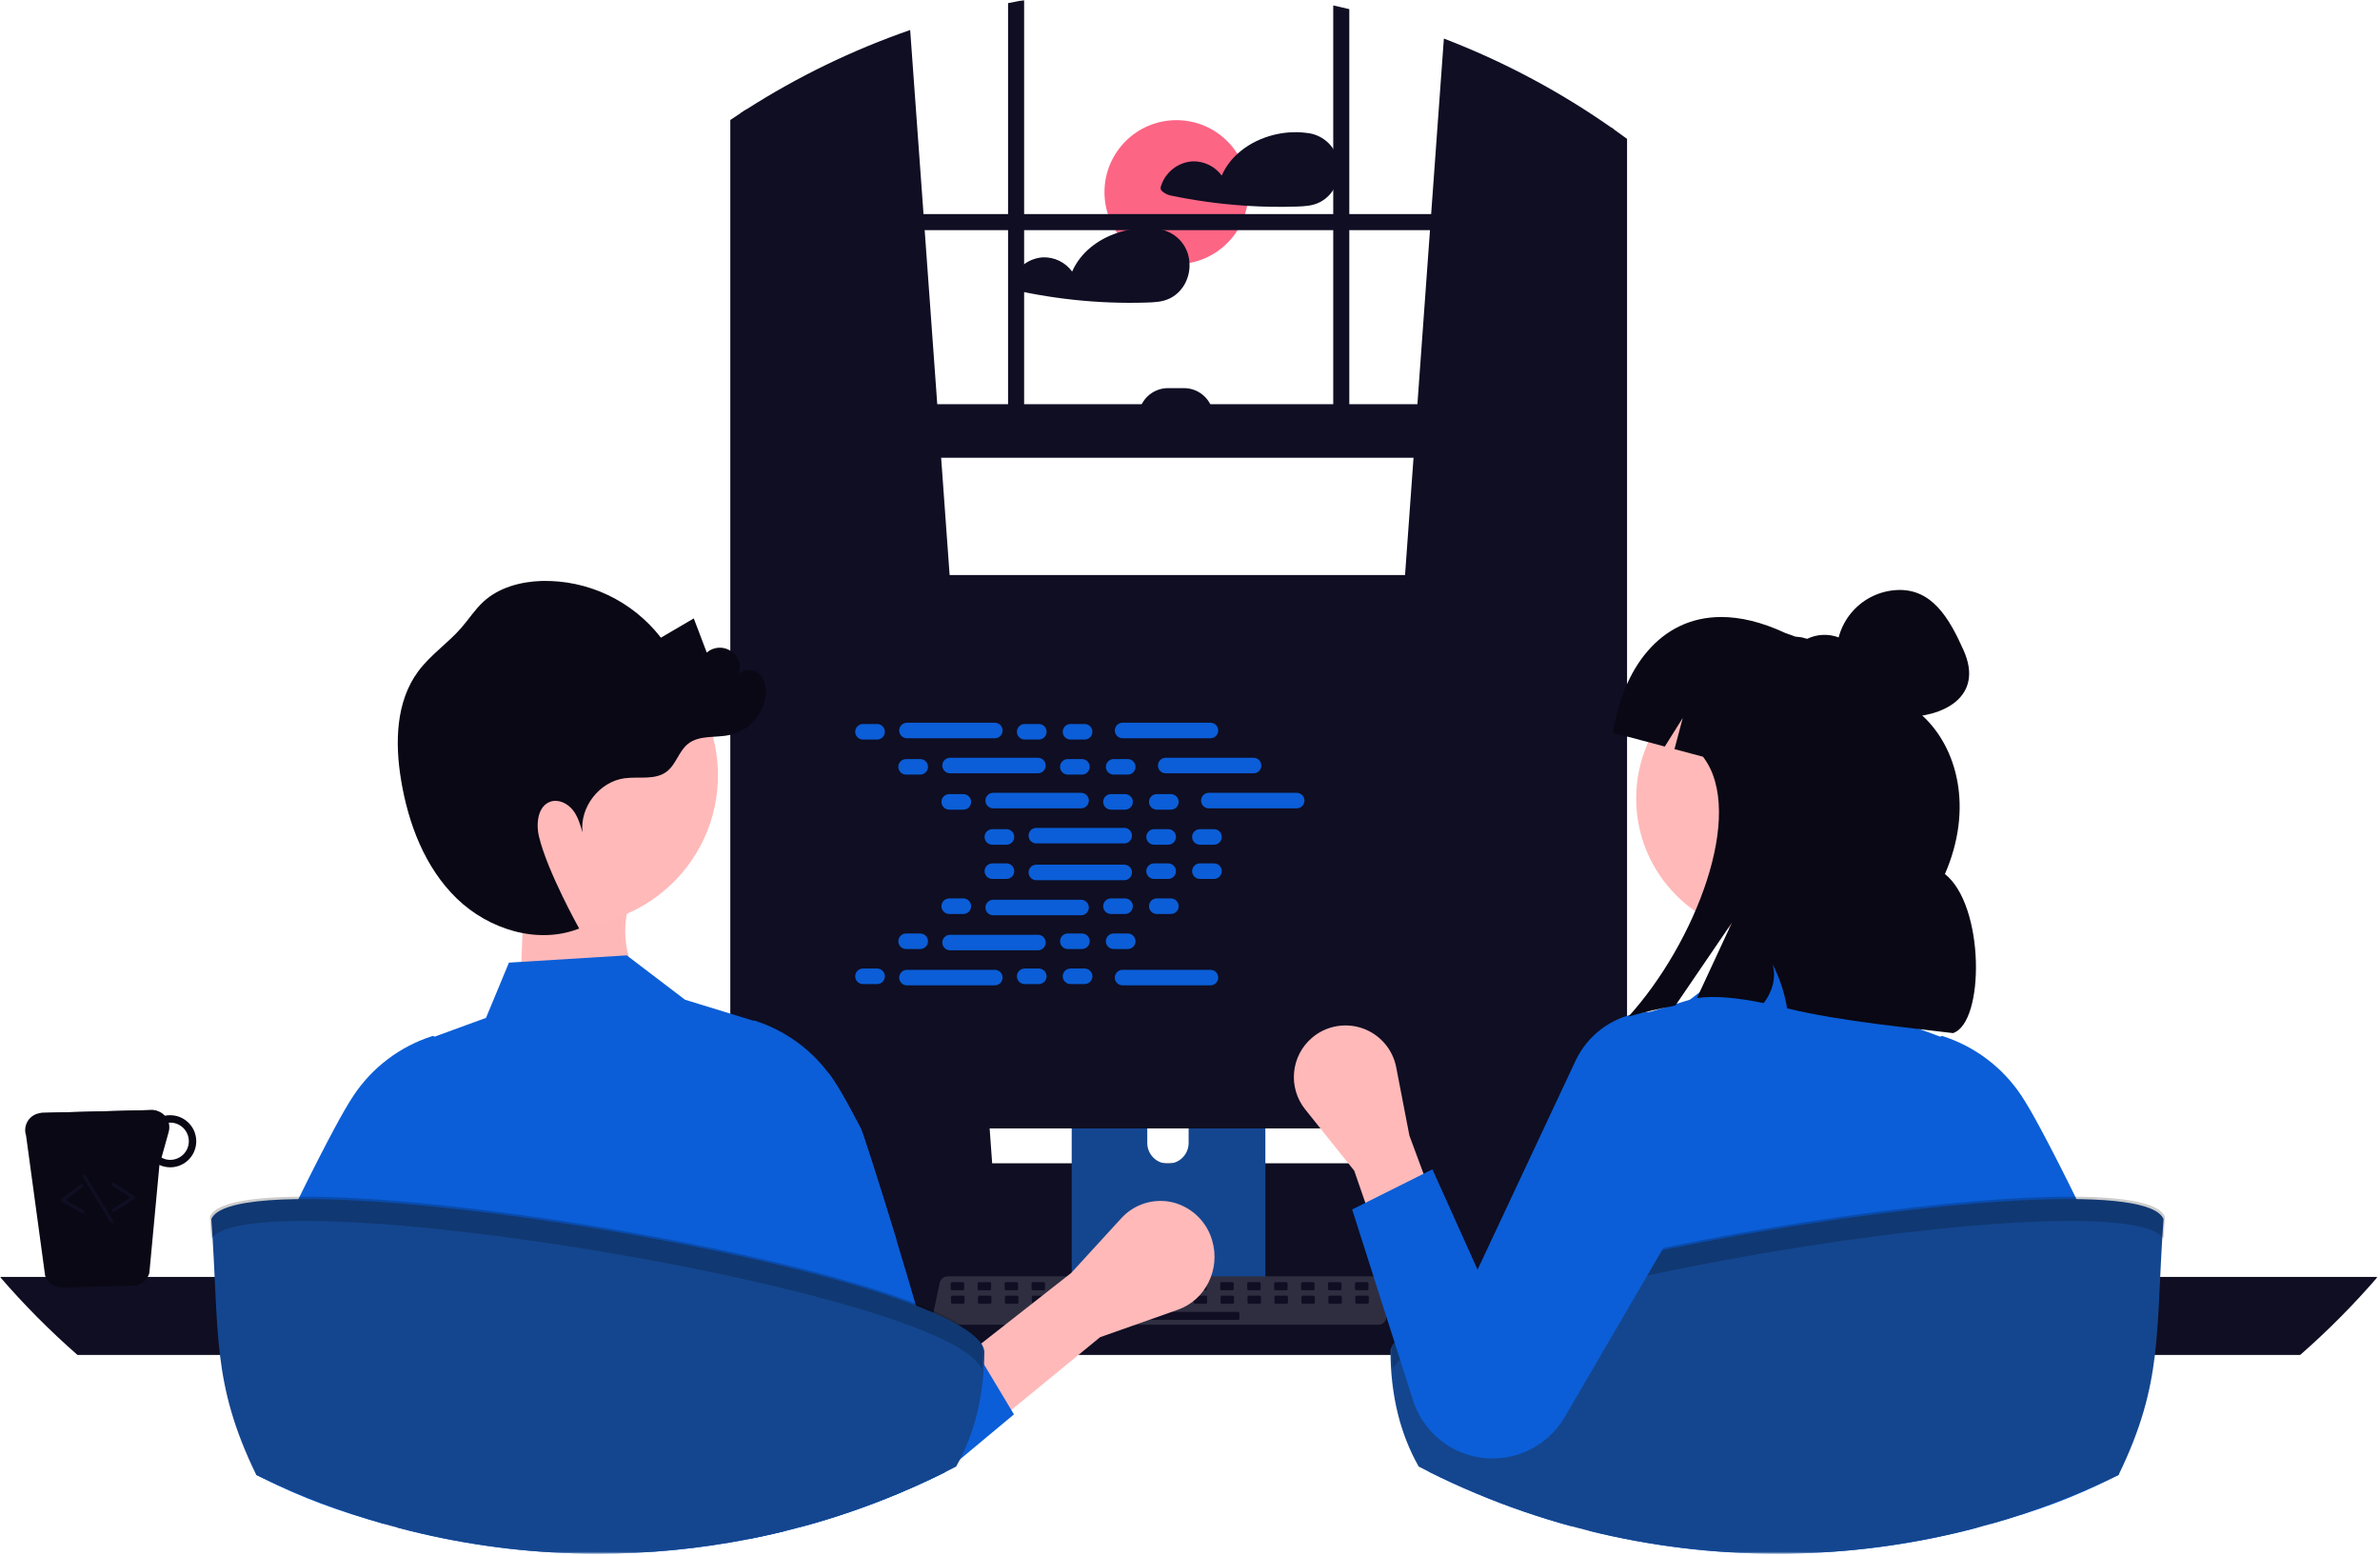 <svg width="883" height="577" viewBox="0 0 883 577" fill="none" xmlns="http://www.w3.org/2000/svg">
<g clip-path="url(#clip0_68_2)">
<mask id="mask0_68_2" style="mask-type:luminance" maskUnits="userSpaceOnUse" x="0" y="0" width="883" height="577">
<path d="M882.126 0H0V576.272H882.126V0Z" fill="white"/>
</mask>
<g mask="url(#mask0_68_2)">
<path d="M247.534 374.657L192.863 371.296L194.3 334.504L232.869 337.674C230.647 346.497 231.458 362.873 247.534 374.657Z" fill="#FFB8B8"/>
<path d="M436.474 97.967C451.221 97.967 463.175 86.013 463.175 71.266C463.175 56.519 451.221 44.565 436.474 44.565C421.728 44.565 409.773 56.519 409.773 71.266C409.773 86.013 421.728 97.967 436.474 97.967Z" fill="#FD6584"/>
<path d="M496.233 58.623C495.48 56.154 494.021 53.959 492.036 52.308C490.052 50.658 487.628 49.623 485.063 49.333C485.003 49.328 484.943 49.328 484.883 49.333C484.811 49.31 484.737 49.294 484.663 49.283C475.723 48.123 465.783 50.943 459.093 57.083C456.609 59.326 454.623 62.065 453.263 65.123C452.023 63.429 450.388 62.063 448.501 61.143C446.614 60.223 444.531 59.777 442.433 59.843C439.727 60.022 437.141 61.031 435.03 62.733C432.918 64.435 431.383 66.747 430.633 69.353C430.55 69.671 430.573 70.008 430.697 70.312C430.822 70.617 431.041 70.873 431.323 71.043C432.127 71.731 433.083 72.218 434.113 72.463C436.323 72.933 438.553 73.363 440.783 73.753C445.143 74.513 449.526 75.13 453.933 75.603C456.843 75.913 459.759 76.16 462.683 76.343C468.723 76.723 474.793 76.813 480.843 76.623C483.843 76.523 486.723 76.423 489.463 75.103C491.459 74.121 493.165 72.635 494.413 70.793C495.587 69.021 496.358 67.013 496.673 64.91C496.987 62.807 496.837 60.661 496.233 58.623Z" fill="#0F0E23"/>
<path d="M441.3 97.523C441.25 96.404 441.062 95.296 440.74 94.223C439.984 91.754 438.523 89.56 436.537 87.91C434.551 86.259 432.126 85.225 429.56 84.933C429.504 84.928 429.447 84.928 429.39 84.933C429.315 84.912 429.238 84.895 429.16 84.883C424.212 84.277 419.192 84.793 414.47 86.393C407.21 88.823 400.84 93.723 397.77 100.723C396.529 99.028 394.893 97.661 393.004 96.741C391.115 95.821 389.03 95.376 386.93 95.443C384.224 95.622 381.639 96.631 379.527 98.333C377.416 100.035 375.88 102.347 375.13 104.953C375.053 105.271 375.077 105.606 375.201 105.91C375.325 106.213 375.542 106.47 375.82 106.643C376.626 107.329 377.582 107.815 378.61 108.063C380.83 108.533 383.05 108.963 385.29 109.353C389.65 110.113 394.03 110.73 398.43 111.203C407.37 112.163 416.364 112.503 425.35 112.223C428.34 112.123 431.23 112.023 433.97 110.703C435.964 109.721 437.667 108.235 438.91 106.393C440.663 103.781 441.504 100.662 441.3 97.523Z" fill="#0F0E23"/>
<path d="M736.469 477.182H633.092C632.528 468.904 632.577 460.595 633.241 452.324C637.372 401.23 665.17 352.556 707.109 323.083C701.75 342.173 704.509 361.152 710.086 380.205C709.305 380.465 708.523 380.689 707.816 380.986C702.155 383.083 696.959 386.269 692.522 390.364C691.294 391.518 689.992 393.192 690.622 394.792C691.18 396.132 692.855 396.578 694.306 396.876C697.806 397.546 701.306 398.216 704.763 398.848C707.554 399.406 710.345 399.927 713.136 400.485C714.436 400.708 715.736 400.969 717.043 401.229C717.229 401.676 717.343 402.085 717.527 402.494C724.076 420.542 731.221 438.739 734.571 457.234C735.4 461.875 735.972 466.559 736.283 471.263C736.399 473.236 736.469 475.21 736.469 477.182Z" fill="#0F0E23"/>
<path d="M265.079 409.454C247.514 420.134 236.35 436.654 227.233 455.154C219.299 456.962 211.975 460.811 205.984 466.318C204.719 467.472 203.416 469.146 204.084 470.746C204.642 472.086 206.317 472.532 207.768 472.83C211.229 473.5 214.768 474.17 218.225 474.802C217.89 475.584 217.555 476.402 217.225 477.184H101.119C106.39 470.075 112.226 463.404 118.572 457.236C119.949 455.859 121.363 454.557 122.814 453.217C137.615 439.841 154.609 429.116 173.052 421.511C202.106 409.365 233.877 405.203 265.079 409.454Z" fill="#0F0E23"/>
<path d="M505.33 433.78L597.7 441.98L598.69 442.07V47.93L597.7 47.24C578.449 33.775 557.625 22.712 535.69 14.3L530.97 79.4L530.54 85.36L525.87 149.92L524.43 169.78L505.5 431.48L505.33 433.78Z" fill="#0F0E23"/>
<path d="M276.9 40.59C276.24 41.01 275.58 41.43 274.92 41.87V442.07L276.9 441.89L368.27 433.78L368.1 431.48L349.17 169.78L347.73 149.92L343.06 85.36L342.63 79.4L337.68 11.13C316.333 18.529 295.933 28.417 276.9 40.59Z" fill="#0F0E23"/>
<path d="M274.919 41.87C273.589 42.73 272.259 43.61 270.949 44.5V447.53C270.949 457.6 276.919 466.04 284.899 468.19C286.203 468.543 287.548 468.721 288.899 468.72H585.699C587.047 468.722 588.389 468.544 589.689 468.19C592.655 467.367 595.344 465.757 597.469 463.53C601.522 459.197 603.738 453.462 603.649 447.53V51.51C602.009 50.3 600.359 49.1 598.689 47.93L597.699 47.24V447.53C597.701 448.827 597.547 450.12 597.239 451.38C595.829 457.33 591.179 461.69 585.699 461.69H288.899C282.279 461.69 276.899 455.34 276.899 447.53V40.59C276.239 41.01 275.579 41.43 274.919 41.87Z" fill="#0F0E23"/>
<path d="M600.674 79.404H273.922V85.363H600.674V79.404Z" fill="#0F0E23"/>
<path d="M500.601 3.39C498.621 2.9 496.641 2.44 494.641 2.01V163.82H500.601V3.39Z" fill="#0F0E23"/>
<path d="M379.96 0C377.97 0.37 375.98 0.75 374 1.16V163.82H379.96V0Z" fill="#0F0E23"/>
<path d="M209.859 458.29C209.858 461.71 210.513 465.097 211.789 468.27C212.28 469.5 212.865 470.69 213.539 471.83C214.411 473.316 215.422 474.716 216.559 476.01C219.072 478.873 222.166 481.167 225.636 482.738C229.105 484.309 232.871 485.121 236.679 485.12H627.989C635.102 485.12 641.924 482.294 646.954 477.265C651.984 472.235 654.809 465.413 654.809 458.3C654.809 451.187 651.984 444.365 646.954 439.335C641.924 434.306 635.102 431.48 627.989 431.48H236.679C229.57 431.487 222.754 434.313 217.726 439.339C212.698 444.365 209.869 451.181 209.859 458.29Z" fill="#0F0E23"/>
<path d="M273.922 169.782H598.688V149.919H273.922V169.782Z" fill="#0F0E23"/>
<path d="M450.211 154.884H422.401C422.401 151.986 423.552 149.207 425.601 147.159C427.65 145.11 430.428 143.959 433.326 143.959H439.285C440.72 143.959 442.14 144.241 443.466 144.79C444.792 145.339 445.996 146.144 447.011 147.158C448.025 148.173 448.83 149.377 449.379 150.703C449.928 152.028 450.211 153.449 450.211 154.884Z" fill="#0F0E23"/>
<path d="M0 473.61C8.896 483.918 18.503 493.592 28.749 502.56H853.38C863.626 493.592 873.233 483.918 882.129 473.61H0Z" fill="#0F0E23"/>
<path d="M397.609 376.8V479.36H469.459V376.8C469.461 376.062 469.225 375.344 468.788 374.75C468.35 374.156 467.734 373.718 467.029 373.5C466.697 373.39 466.349 373.336 465.999 373.34H401.079C400.624 373.339 400.173 373.428 399.753 373.601C399.332 373.775 398.949 374.029 398.627 374.351C398.305 374.672 398.049 375.054 397.875 375.474C397.7 375.894 397.61 376.345 397.609 376.8ZM425.649 412.04C425.649 410.006 426.457 408.055 427.896 406.617C429.334 405.178 431.285 404.37 433.319 404.37C435.354 404.37 437.305 405.178 438.743 406.617C440.181 408.055 440.989 410.006 440.989 412.04V423.94C440.989 425.974 440.181 427.925 438.743 429.364C437.305 430.802 435.354 431.61 433.319 431.61C431.285 431.61 429.334 430.802 427.896 429.364C426.457 427.925 425.649 425.974 425.649 423.94V412.04Z" fill="#14468F"/>
<path d="M397.391 476.08V485.97C397.392 486.482 397.596 486.973 397.957 487.337C398.318 487.7 398.808 487.906 399.321 487.91H467.751C468.263 487.907 468.754 487.702 469.116 487.338C469.478 486.975 469.681 486.483 469.681 485.97V476.08H397.391Z" fill="#0F0E23"/>
<path d="M284.58 222.28V409.536C284.582 411.922 285.531 414.211 287.218 415.898C288.906 417.585 291.194 418.534 293.58 418.536H571.08C573.466 418.534 575.755 417.585 577.442 415.898C579.129 414.211 580.078 411.922 580.08 409.536V222.28C580.074 219.896 579.124 217.611 577.437 215.926C575.75 214.241 573.464 213.293 571.08 213.29H293.58C291.196 213.293 288.91 214.241 287.223 215.926C285.536 217.611 284.586 219.896 284.58 222.28Z" fill="#0F0E23"/>
<path d="M291.09 224.61V407.23C291.092 408.505 291.599 409.727 292.501 410.629C293.403 411.53 294.625 412.038 295.9 412.04H568.77C570.045 412.038 571.267 411.53 572.169 410.629C573.07 409.727 573.578 408.505 573.58 407.23V224.61C573.58 223.333 573.073 222.109 572.172 221.205C571.27 220.302 570.046 219.793 568.77 219.79H295.9C294.623 219.793 293.4 220.302 292.498 221.206C291.597 222.109 291.09 223.334 291.09 224.61Z" fill="#0F0E23"/>
<path d="M346.73 490.236C347.008 490.584 347.361 490.865 347.763 491.058C348.165 491.25 348.605 491.349 349.05 491.346H511.39C511.834 491.346 512.273 491.246 512.673 491.055C513.074 490.864 513.427 490.586 513.707 490.241C513.986 489.896 514.186 489.493 514.29 489.062C514.394 488.63 514.401 488.181 514.31 487.746L511.79 475.776C511.686 475.288 511.461 474.834 511.136 474.455C510.811 474.076 510.397 473.784 509.93 473.606C509.593 473.474 509.233 473.406 508.87 473.406H351.56C351.198 473.406 350.838 473.474 350.5 473.606C350.034 473.784 349.619 474.076 349.294 474.455C348.97 474.834 348.745 475.288 348.64 475.776L346.12 487.746C346.031 488.181 346.039 488.629 346.144 489.06C346.25 489.491 346.45 489.893 346.73 490.236Z" fill="#2F2E41"/>
<path d="M503.205 478.566H507.229C507.498 478.566 507.717 478.347 507.717 478.078V476.054C507.717 475.784 507.498 475.566 507.229 475.566H503.205C502.935 475.566 502.717 475.784 502.717 476.054V478.078C502.717 478.347 502.935 478.566 503.205 478.566Z" fill="#0F0E23"/>
<path d="M493.205 478.566H497.229C497.498 478.566 497.717 478.347 497.717 478.078V476.054C497.717 475.784 497.498 475.566 497.229 475.566H493.205C492.935 475.566 492.717 475.784 492.717 476.054V478.078C492.717 478.347 492.935 478.566 493.205 478.566Z" fill="#0F0E23"/>
<path d="M483.205 478.566H487.229C487.498 478.566 487.717 478.347 487.717 478.078V476.054C487.717 475.784 487.498 475.566 487.229 475.566H483.205C482.935 475.566 482.717 475.784 482.717 476.054V478.078C482.717 478.347 482.935 478.566 483.205 478.566Z" fill="#0F0E23"/>
<path d="M473.205 478.566H477.229C477.498 478.566 477.717 478.347 477.717 478.078V476.054C477.717 475.784 477.498 475.566 477.229 475.566H473.205C472.935 475.566 472.717 475.784 472.717 476.054V478.078C472.717 478.347 472.935 478.566 473.205 478.566Z" fill="#0F0E23"/>
<path d="M463.205 478.566H467.229C467.498 478.566 467.717 478.347 467.717 478.078V476.054C467.717 475.784 467.498 475.566 467.229 475.566H463.205C462.935 475.566 462.717 475.784 462.717 476.054V478.078C462.717 478.347 462.935 478.566 463.205 478.566Z" fill="#0F0E23"/>
<path d="M453.205 478.566H457.229C457.498 478.566 457.717 478.347 457.717 478.078V476.054C457.717 475.784 457.498 475.566 457.229 475.566H453.205C452.935 475.566 452.717 475.784 452.717 476.054V478.078C452.717 478.347 452.935 478.566 453.205 478.566Z" fill="#0F0E23"/>
<path d="M443.205 478.566H447.229C447.498 478.566 447.717 478.347 447.717 478.078V476.054C447.717 475.784 447.498 475.566 447.229 475.566H443.205C442.935 475.566 442.717 475.784 442.717 476.054V478.078C442.717 478.347 442.935 478.566 443.205 478.566Z" fill="#0F0E23"/>
<path d="M433.205 478.566H437.229C437.498 478.566 437.717 478.347 437.717 478.078V476.054C437.717 475.784 437.498 475.566 437.229 475.566H433.205C432.935 475.566 432.717 475.784 432.717 476.054V478.078C432.717 478.347 432.935 478.566 433.205 478.566Z" fill="#0F0E23"/>
<path d="M423.205 478.566H427.229C427.498 478.566 427.717 478.347 427.717 478.078V476.054C427.717 475.784 427.498 475.566 427.229 475.566H423.205C422.935 475.566 422.717 475.784 422.717 476.054V478.078C422.717 478.347 422.935 478.566 423.205 478.566Z" fill="#0F0E23"/>
<path d="M413.205 478.566H417.229C417.498 478.566 417.717 478.347 417.717 478.078V476.054C417.717 475.784 417.498 475.566 417.229 475.566H413.205C412.935 475.566 412.717 475.784 412.717 476.054V478.078C412.717 478.347 412.935 478.566 413.205 478.566Z" fill="#0F0E23"/>
<path d="M403.205 478.566H407.229C407.498 478.566 407.717 478.347 407.717 478.078V476.054C407.717 475.784 407.498 475.566 407.229 475.566H403.205C402.935 475.566 402.717 475.784 402.717 476.054V478.078C402.717 478.347 402.935 478.566 403.205 478.566Z" fill="#0F0E23"/>
<path d="M393.205 478.566H397.229C397.498 478.566 397.717 478.347 397.717 478.078V476.054C397.717 475.784 397.498 475.566 397.229 475.566H393.205C392.935 475.566 392.717 475.784 392.717 476.054V478.078C392.717 478.347 392.935 478.566 393.205 478.566Z" fill="#0F0E23"/>
<path d="M383.205 478.566H387.229C387.498 478.566 387.717 478.347 387.717 478.078V476.054C387.717 475.784 387.498 475.566 387.229 475.566H383.205C382.935 475.566 382.717 475.784 382.717 476.054V478.078C382.717 478.347 382.935 478.566 383.205 478.566Z" fill="#0F0E23"/>
<path d="M373.205 478.566H377.229C377.498 478.566 377.717 478.347 377.717 478.078V476.054C377.717 475.784 377.498 475.566 377.229 475.566H373.205C372.935 475.566 372.717 475.784 372.717 476.054V478.078C372.717 478.347 372.935 478.566 373.205 478.566Z" fill="#0F0E23"/>
<path d="M363.205 478.566H367.229C367.498 478.566 367.717 478.347 367.717 478.078V476.054C367.717 475.784 367.498 475.566 367.229 475.566H363.205C362.935 475.566 362.717 475.784 362.717 476.054V478.078C362.717 478.347 362.935 478.566 363.205 478.566Z" fill="#0F0E23"/>
<path d="M353.205 478.566H357.229C357.498 478.566 357.717 478.347 357.717 478.078V476.054C357.717 475.784 357.498 475.566 357.229 475.566H353.205C352.935 475.566 352.717 475.784 352.717 476.054V478.078C352.717 478.347 352.935 478.566 353.205 478.566Z" fill="#0F0E23"/>
<path d="M503.324 483.566H507.348C507.617 483.566 507.836 483.347 507.836 483.078V481.054C507.836 480.784 507.617 480.566 507.348 480.566H503.324C503.054 480.566 502.836 480.784 502.836 481.054V483.078C502.836 483.347 503.054 483.566 503.324 483.566Z" fill="#0F0E23"/>
<path d="M493.324 483.566H497.348C497.617 483.566 497.836 483.347 497.836 483.078V481.054C497.836 480.784 497.617 480.566 497.348 480.566H493.324C493.054 480.566 492.836 480.784 492.836 481.054V483.078C492.836 483.347 493.054 483.566 493.324 483.566Z" fill="#0F0E23"/>
<path d="M483.324 483.566H487.348C487.617 483.566 487.836 483.347 487.836 483.078V481.054C487.836 480.784 487.617 480.566 487.348 480.566H483.324C483.054 480.566 482.836 480.784 482.836 481.054V483.078C482.836 483.347 483.054 483.566 483.324 483.566Z" fill="#0F0E23"/>
<path d="M473.324 483.566H477.348C477.617 483.566 477.836 483.347 477.836 483.078V481.054C477.836 480.784 477.617 480.566 477.348 480.566H473.324C473.054 480.566 472.836 480.784 472.836 481.054V483.078C472.836 483.347 473.054 483.566 473.324 483.566Z" fill="#0F0E23"/>
<path d="M463.324 483.566H467.348C467.617 483.566 467.836 483.347 467.836 483.078V481.054C467.836 480.784 467.617 480.566 467.348 480.566H463.324C463.054 480.566 462.836 480.784 462.836 481.054V483.078C462.836 483.347 463.054 483.566 463.324 483.566Z" fill="#0F0E23"/>
<path d="M453.324 483.566H457.348C457.617 483.566 457.836 483.347 457.836 483.078V481.054C457.836 480.784 457.617 480.566 457.348 480.566H453.324C453.054 480.566 452.836 480.784 452.836 481.054V483.078C452.836 483.347 453.054 483.566 453.324 483.566Z" fill="#0F0E23"/>
<path d="M443.324 483.566H447.348C447.617 483.566 447.836 483.347 447.836 483.078V481.054C447.836 480.784 447.617 480.566 447.348 480.566H443.324C443.054 480.566 442.836 480.784 442.836 481.054V483.078C442.836 483.347 443.054 483.566 443.324 483.566Z" fill="#0F0E23"/>
<path d="M433.324 483.566H437.348C437.617 483.566 437.836 483.347 437.836 483.078V481.054C437.836 480.784 437.617 480.566 437.348 480.566H433.324C433.054 480.566 432.836 480.784 432.836 481.054V483.078C432.836 483.347 433.054 483.566 433.324 483.566Z" fill="#0F0E23"/>
<path d="M423.324 483.566H427.348C427.617 483.566 427.836 483.347 427.836 483.078V481.054C427.836 480.784 427.617 480.566 427.348 480.566H423.324C423.054 480.566 422.836 480.784 422.836 481.054V483.078C422.836 483.347 423.054 483.566 423.324 483.566Z" fill="#0F0E23"/>
<path d="M413.324 483.566H417.348C417.617 483.566 417.836 483.347 417.836 483.078V481.054C417.836 480.784 417.617 480.566 417.348 480.566H413.324C413.054 480.566 412.836 480.784 412.836 481.054V483.078C412.836 483.347 413.054 483.566 413.324 483.566Z" fill="#0F0E23"/>
<path d="M403.324 483.566H407.348C407.617 483.566 407.836 483.347 407.836 483.078V481.054C407.836 480.784 407.617 480.566 407.348 480.566H403.324C403.054 480.566 402.836 480.784 402.836 481.054V483.078C402.836 483.347 403.054 483.566 403.324 483.566Z" fill="#0F0E23"/>
<path d="M393.324 483.566H397.348C397.617 483.566 397.836 483.347 397.836 483.078V481.054C397.836 480.784 397.617 480.566 397.348 480.566H393.324C393.054 480.566 392.836 480.784 392.836 481.054V483.078C392.836 483.347 393.054 483.566 393.324 483.566Z" fill="#0F0E23"/>
<path d="M383.324 483.566H387.348C387.617 483.566 387.836 483.347 387.836 483.078V481.054C387.836 480.784 387.617 480.566 387.348 480.566H383.324C383.054 480.566 382.836 480.784 382.836 481.054V483.078C382.836 483.347 383.054 483.566 383.324 483.566Z" fill="#0F0E23"/>
<path d="M373.324 483.566H377.348C377.617 483.566 377.836 483.347 377.836 483.078V481.054C377.836 480.784 377.617 480.566 377.348 480.566H373.324C373.054 480.566 372.836 480.784 372.836 481.054V483.078C372.836 483.347 373.054 483.566 373.324 483.566Z" fill="#0F0E23"/>
<path d="M363.324 483.566H367.348C367.617 483.566 367.836 483.347 367.836 483.078V481.054C367.836 480.784 367.617 480.566 367.348 480.566H363.324C363.054 480.566 362.836 480.784 362.836 481.054V483.078C362.836 483.347 363.054 483.566 363.324 483.566Z" fill="#0F0E23"/>
<path d="M353.324 483.566H357.348C357.617 483.566 357.836 483.347 357.836 483.078V481.054C357.836 480.784 357.617 480.566 357.348 480.566H353.324C353.054 480.566 352.836 480.784 352.836 481.054V483.078C352.836 483.347 353.054 483.566 353.324 483.566Z" fill="#0F0E23"/>
<path d="M420.324 489.566H459.348C459.617 489.566 459.836 489.347 459.836 489.078V487.054C459.836 486.784 459.617 486.566 459.348 486.566H420.324C420.054 486.566 419.836 486.784 419.836 487.054V489.078C419.836 489.347 420.054 489.566 420.324 489.566Z" fill="#0F0E23"/>
<path d="M309.611 244.947H564.934C565.204 244.947 565.462 244.84 565.652 244.65C565.843 244.459 565.95 244.201 565.95 243.932C565.95 243.662 565.843 243.404 565.652 243.213C565.462 243.023 565.204 242.916 564.934 242.916H309.611C309.342 242.916 309.084 243.023 308.893 243.213C308.703 243.404 308.596 243.662 308.596 243.932C308.596 244.201 308.703 244.459 308.893 244.65C309.084 244.84 309.342 244.947 309.611 244.947Z" fill="#0F0E23"/>
<path d="M547.554 237.732C550.84 237.732 553.504 235.008 553.504 231.649C553.504 228.289 550.84 225.566 547.554 225.566C544.267 225.566 541.604 228.289 541.604 231.649C541.604 235.008 544.267 237.732 547.554 237.732Z" fill="#0F0E23"/>
<path d="M526.999 237.732C530.285 237.732 532.949 235.008 532.949 231.649C532.949 228.289 530.285 225.566 526.999 225.566C523.713 225.566 521.049 228.289 521.049 231.649C521.049 235.008 523.713 237.732 526.999 237.732Z" fill="#0F0E23"/>
<path d="M506.442 237.732C509.728 237.732 512.392 235.008 512.392 231.649C512.392 228.289 509.728 225.566 506.442 225.566C503.156 225.566 500.492 228.289 500.492 231.649C500.492 235.008 503.156 237.732 506.442 237.732Z" fill="#0F0E23"/>
<path d="M320.9 228.18C320.9 228.47 321.015 228.748 321.219 228.954C321.423 229.16 321.7 229.277 321.99 229.28H336.59C336.884 229.28 337.165 229.163 337.372 228.956C337.579 228.749 337.695 228.468 337.695 228.175C337.695 227.882 337.579 227.601 337.372 227.393C337.165 227.186 336.884 227.07 336.59 227.07H321.99C321.846 227.071 321.703 227.101 321.57 227.157C321.437 227.214 321.317 227.296 321.216 227.399C321.114 227.502 321.034 227.624 320.98 227.758C320.926 227.892 320.899 228.035 320.9 228.18Z" fill="#0F0E23"/>
<path d="M320.9 232.33C320.9 232.62 321.015 232.898 321.219 233.104C321.423 233.31 321.7 233.428 321.99 233.43H336.59C336.884 233.43 337.165 233.314 337.372 233.107C337.579 232.899 337.695 232.618 337.695 232.325C337.695 232.032 337.579 231.751 337.372 231.544C337.165 231.337 336.884 231.22 336.59 231.22H321.99C321.846 231.222 321.703 231.251 321.57 231.308C321.437 231.364 321.317 231.446 321.216 231.549C321.114 231.653 321.034 231.775 320.98 231.908C320.926 232.042 320.899 232.186 320.9 232.33Z" fill="#0F0E23"/>
<path d="M320.9 236.47C320.899 236.615 320.926 236.758 320.98 236.892C321.034 237.026 321.114 237.148 321.216 237.251C321.317 237.354 321.437 237.436 321.57 237.493C321.703 237.549 321.846 237.579 321.99 237.58H336.59C336.884 237.58 337.165 237.464 337.372 237.256C337.579 237.049 337.695 236.768 337.695 236.475C337.695 236.182 337.579 235.901 337.372 235.694C337.165 235.487 336.884 235.37 336.59 235.37H321.99C321.7 235.373 321.423 235.49 321.219 235.696C321.015 235.902 320.9 236.18 320.9 236.47Z" fill="#0F0E23"/>
<path d="M325.411 268.543H320.165C318.575 268.543 317.285 269.832 317.285 271.423C317.285 273.014 318.575 274.303 320.165 274.303H325.411C327.002 274.303 328.291 273.014 328.291 271.423C328.291 269.832 327.002 268.543 325.411 268.543Z" fill="#0B5ED7"/>
<path d="M385.411 268.543H380.165C378.575 268.543 377.285 269.832 377.285 271.423C377.285 273.014 378.575 274.303 380.165 274.303H385.411C387.002 274.303 388.291 273.014 388.291 271.423C388.291 269.832 387.002 268.543 385.411 268.543Z" fill="#0B5ED7"/>
<path d="M402.411 268.543H397.165C395.575 268.543 394.285 269.832 394.285 271.423C394.285 273.014 395.575 274.303 397.165 274.303H402.411C404.002 274.303 405.291 273.014 405.291 271.423C405.291 269.832 404.002 268.543 402.411 268.543Z" fill="#0B5ED7"/>
<path d="M369.091 268.063H336.485C334.895 268.063 333.605 269.352 333.605 270.943C333.605 272.534 334.895 273.823 336.485 273.823H369.091C370.682 273.823 371.971 272.534 371.971 270.943C371.971 269.352 370.682 268.063 369.091 268.063Z" fill="#0B5ED7"/>
<path d="M449.091 268.063H416.485C414.895 268.063 413.605 269.352 413.605 270.943C413.605 272.534 414.895 273.823 416.485 273.823H449.091C450.682 273.823 451.971 272.534 451.971 270.943C451.971 269.352 450.682 268.063 449.091 268.063Z" fill="#0B5ED7"/>
<path d="M341.411 281.543H336.165C334.575 281.543 333.285 282.832 333.285 284.423C333.285 286.014 334.575 287.303 336.165 287.303H341.411C343.002 287.303 344.291 286.014 344.291 284.423C344.291 282.832 343.002 281.543 341.411 281.543Z" fill="#0B5ED7"/>
<path d="M401.411 281.543H396.165C394.575 281.543 393.285 282.832 393.285 284.423C393.285 286.014 394.575 287.303 396.165 287.303H401.411C403.002 287.303 404.291 286.014 404.291 284.423C404.291 282.832 403.002 281.543 401.411 281.543Z" fill="#0B5ED7"/>
<path d="M418.411 281.543H413.165C411.575 281.543 410.285 282.832 410.285 284.423C410.285 286.014 411.575 287.303 413.165 287.303H418.411C420.002 287.303 421.291 286.014 421.291 284.423C421.291 282.832 420.002 281.543 418.411 281.543Z" fill="#0B5ED7"/>
<path d="M385.091 281.063H352.485C350.895 281.063 349.605 282.352 349.605 283.943C349.605 285.534 350.895 286.823 352.485 286.823H385.091C386.682 286.823 387.971 285.534 387.971 283.943C387.971 282.352 386.682 281.063 385.091 281.063Z" fill="#0B5ED7"/>
<path d="M465.091 281.063H432.485C430.895 281.063 429.605 282.352 429.605 283.943C429.605 285.534 430.895 286.823 432.485 286.823H465.091C466.682 286.823 467.971 285.534 467.971 283.943C467.971 282.352 466.682 281.063 465.091 281.063Z" fill="#0B5ED7"/>
<path d="M357.411 294.543H352.165C350.575 294.543 349.285 295.832 349.285 297.423C349.285 299.014 350.575 300.303 352.165 300.303H357.411C359.002 300.303 360.291 299.014 360.291 297.423C360.291 295.832 359.002 294.543 357.411 294.543Z" fill="#0B5ED7"/>
<path d="M417.411 294.543H412.165C410.575 294.543 409.285 295.832 409.285 297.423C409.285 299.014 410.575 300.303 412.165 300.303H417.411C419.002 300.303 420.291 299.014 420.291 297.423C420.291 295.832 419.002 294.543 417.411 294.543Z" fill="#0B5ED7"/>
<path d="M434.411 294.543H429.165C427.575 294.543 426.285 295.832 426.285 297.423C426.285 299.014 427.575 300.303 429.165 300.303H434.411C436.002 300.303 437.291 299.014 437.291 297.423C437.291 295.832 436.002 294.543 434.411 294.543Z" fill="#0B5ED7"/>
<path d="M401.091 294.063H368.485C366.895 294.063 365.605 295.352 365.605 296.943C365.605 298.534 366.895 299.823 368.485 299.823H401.091C402.682 299.823 403.971 298.534 403.971 296.943C403.971 295.352 402.682 294.063 401.091 294.063Z" fill="#0B5ED7"/>
<path d="M481.091 294.063H448.485C446.895 294.063 445.605 295.352 445.605 296.943C445.605 298.534 446.895 299.823 448.485 299.823H481.091C482.682 299.823 483.971 298.534 483.971 296.943C483.971 295.352 482.682 294.063 481.091 294.063Z" fill="#0B5ED7"/>
<path d="M373.411 307.543H368.165C366.575 307.543 365.285 308.832 365.285 310.423C365.285 312.014 366.575 313.303 368.165 313.303H373.411C375.002 313.303 376.291 312.014 376.291 310.423C376.291 308.832 375.002 307.543 373.411 307.543Z" fill="#0B5ED7"/>
<path d="M433.411 307.543H428.165C426.575 307.543 425.285 308.832 425.285 310.423C425.285 312.014 426.575 313.303 428.165 313.303H433.411C435.002 313.303 436.291 312.014 436.291 310.423C436.291 308.832 435.002 307.543 433.411 307.543Z" fill="#0B5ED7"/>
<path d="M450.411 307.543H445.165C443.575 307.543 442.285 308.832 442.285 310.423C442.285 312.014 443.575 313.303 445.165 313.303H450.411C452.002 313.303 453.291 312.014 453.291 310.423C453.291 308.832 452.002 307.543 450.411 307.543Z" fill="#0B5ED7"/>
<path d="M417.091 307.063H384.485C382.895 307.063 381.605 308.352 381.605 309.943C381.605 311.534 382.895 312.823 384.485 312.823H417.091C418.682 312.823 419.971 311.534 419.971 309.943C419.971 308.352 418.682 307.063 417.091 307.063Z" fill="#0B5ED7"/>
<path d="M385.411 359.237H380.165C378.575 359.237 377.285 360.526 377.285 362.117C377.285 363.707 378.575 364.997 380.165 364.997H385.411C387.002 364.997 388.291 363.707 388.291 362.117C388.291 360.526 387.002 359.237 385.411 359.237Z" fill="#0B5ED7"/>
<path d="M402.411 359.237H397.165C395.575 359.237 394.285 360.526 394.285 362.117C394.285 363.707 395.575 364.997 397.165 364.997H402.411C404.002 364.997 405.291 363.707 405.291 362.117C405.291 360.526 404.002 359.237 402.411 359.237Z" fill="#0B5ED7"/>
<path d="M449.091 359.717H416.485C414.895 359.717 413.605 361.006 413.605 362.597C413.605 364.187 414.895 365.477 416.485 365.477H449.091C450.682 365.477 451.971 364.187 451.971 362.597C451.971 361.006 450.682 359.717 449.091 359.717Z" fill="#0B5ED7"/>
<path d="M325.411 359.237H320.165C318.575 359.237 317.285 360.526 317.285 362.117C317.285 363.707 318.575 364.997 320.165 364.997H325.411C327.002 364.997 328.291 363.707 328.291 362.117C328.291 360.526 327.002 359.237 325.411 359.237Z" fill="#0B5ED7"/>
<path d="M369.091 359.717H336.485C334.895 359.717 333.605 361.006 333.605 362.597C333.605 364.187 334.895 365.477 336.485 365.477H369.091C370.682 365.477 371.971 364.187 371.971 362.597C371.971 361.006 370.682 359.717 369.091 359.717Z" fill="#0B5ED7"/>
<path d="M341.411 346.237H336.165C334.575 346.237 333.285 347.526 333.285 349.117C333.285 350.707 334.575 351.997 336.165 351.997H341.411C343.002 351.997 344.291 350.707 344.291 349.117C344.291 347.526 343.002 346.237 341.411 346.237Z" fill="#0B5ED7"/>
<path d="M401.411 346.237H396.165C394.575 346.237 393.285 347.526 393.285 349.117C393.285 350.707 394.575 351.997 396.165 351.997H401.411C403.002 351.997 404.291 350.707 404.291 349.117C404.291 347.526 403.002 346.237 401.411 346.237Z" fill="#0B5ED7"/>
<path d="M418.411 346.237H413.165C411.575 346.237 410.285 347.526 410.285 349.117C410.285 350.707 411.575 351.997 413.165 351.997H418.411C420.002 351.997 421.291 350.707 421.291 349.117C421.291 347.526 420.002 346.237 418.411 346.237Z" fill="#0B5ED7"/>
<path d="M385.091 346.717H352.485C350.895 346.717 349.605 348.006 349.605 349.597C349.605 351.187 350.895 352.477 352.485 352.477H385.091C386.682 352.477 387.971 351.187 387.971 349.597C387.971 348.006 386.682 346.717 385.091 346.717Z" fill="#0B5ED7"/>
<path d="M357.411 333.237H352.165C350.575 333.237 349.285 334.526 349.285 336.117C349.285 337.707 350.575 338.997 352.165 338.997H357.411C359.002 338.997 360.291 337.707 360.291 336.117C360.291 334.526 359.002 333.237 357.411 333.237Z" fill="#0B5ED7"/>
<path d="M417.411 333.237H412.165C410.575 333.237 409.285 334.526 409.285 336.117C409.285 337.707 410.575 338.997 412.165 338.997H417.411C419.002 338.997 420.291 337.707 420.291 336.117C420.291 334.526 419.002 333.237 417.411 333.237Z" fill="#0B5ED7"/>
<path d="M434.411 333.237H429.165C427.575 333.237 426.285 334.526 426.285 336.117C426.285 337.707 427.575 338.997 429.165 338.997H434.411C436.002 338.997 437.291 337.707 437.291 336.117C437.291 334.526 436.002 333.237 434.411 333.237Z" fill="#0B5ED7"/>
<path d="M401.091 333.717H368.485C366.895 333.717 365.605 335.006 365.605 336.597C365.605 338.187 366.895 339.477 368.485 339.477H401.091C402.682 339.477 403.971 338.187 403.971 336.597C403.971 335.006 402.682 333.717 401.091 333.717Z" fill="#0B5ED7"/>
<path d="M373.411 320.237H368.165C366.575 320.237 365.285 321.526 365.285 323.117C365.285 324.707 366.575 325.997 368.165 325.997H373.411C375.002 325.997 376.291 324.707 376.291 323.117C376.291 321.526 375.002 320.237 373.411 320.237Z" fill="#0B5ED7"/>
<path d="M433.411 320.237H428.165C426.575 320.237 425.285 321.526 425.285 323.117C425.285 324.707 426.575 325.997 428.165 325.997H433.411C435.002 325.997 436.291 324.707 436.291 323.117C436.291 321.526 435.002 320.237 433.411 320.237Z" fill="#0B5ED7"/>
<path d="M450.411 320.237H445.165C443.575 320.237 442.285 321.526 442.285 323.117C442.285 324.707 443.575 325.997 445.165 325.997H450.411C452.002 325.997 453.291 324.707 453.291 323.117C453.291 321.526 452.002 320.237 450.411 320.237Z" fill="#0B5ED7"/>
<path d="M417.091 320.717H384.485C382.895 320.717 381.605 322.006 381.605 323.597C381.605 325.187 382.895 326.477 384.485 326.477H417.091C418.682 326.477 419.971 325.187 419.971 323.597C419.971 322.006 418.682 320.717 417.091 320.717Z" fill="#0B5ED7"/>
<path d="M350.831 545.952C350.611 546.062 350.391 546.172 350.171 546.272C348.781 546.962 347.381 547.642 345.971 548.312C341.751 550.322 337.478 552.232 333.151 554.042C321.767 558.804 310.086 562.822 298.181 566.072C296.181 553.602 294.241 524.192 292.381 502.562C292.031 498.492 291.681 494.702 291.331 491.352C290.999 486.954 290.368 482.584 289.441 478.272C289.351 477.934 289.22 477.609 289.051 477.302C289.241 479.032 289.441 484.192 289.631 491.352C289.731 494.702 289.821 498.492 289.921 502.562C290.391 523.382 290.881 551.712 291.371 567.842C289.981 568.182 288.581 568.522 287.181 568.842C286.301 569.052 285.411 569.252 284.521 569.442C283.441 569.682 282.361 569.922 281.281 570.142C280.148 570.382 279.018 570.612 277.891 570.832C259.426 574.46 240.65 576.281 221.831 576.272C220.581 576.272 219.341 576.262 218.091 576.252C217.711 576.252 217.331 576.242 216.941 576.232C215.841 576.212 214.701 576.192 213.541 576.162C191.302 575.547 169.209 572.363 147.701 566.672L148.571 502.562L148.721 491.352L148.781 487.102C148.286 488.469 147.99 489.901 147.901 491.352C147.551 494.082 147.191 497.952 146.831 502.562C145.461 520.322 144.051 548.972 142.591 565.272C125.301 560.352 112.661 555.862 96.862 547.962C96.251 547.662 95.632 547.352 95.022 547.042C95.132 546.272 95.251 545.502 95.362 544.712C97.151 532.272 95.041 516.082 97.022 502.562C98.531 492.132 100.091 482.112 101.661 473.612C103.561 463.382 105.491 455.342 107.401 451.432C109.601 446.922 111.801 442.482 113.931 438.232L116.641 432.842C117.121 431.892 117.601 430.952 118.071 430.032C120.211 425.842 122.231 421.972 124.081 418.542C125.381 416.132 126.581 413.952 127.681 412.042C128.971 409.792 130.111 407.932 131.051 406.522C137.995 395.998 148.325 388.161 160.331 384.312L160.631 384.232L160.921 384.352L161.251 384.502L180.311 377.532L188.821 357.042L232.531 354.352L239.591 359.722L243.201 362.472L247.051 365.402L254.131 370.792L256.141 371.412L259.131 372.332L279.581 378.612L279.791 378.522L280.091 378.602C291.017 382.099 300.581 388.916 307.451 398.102C308.131 398.982 308.761 399.892 309.371 400.812C311.031 403.272 313.271 407.162 315.911 412.042C317.001 414.052 318.151 416.232 319.361 418.542C320.091 419.932 326.391 439.592 332.521 459.672C338.251 478.472 343.831 497.642 344.561 502.562C344.691 503.472 344.831 504.392 344.961 505.302C345.791 510.992 346.611 516.722 347.401 522.312C348.571 530.602 349.711 538.602 350.801 545.752C350.811 545.822 350.821 545.882 350.831 545.952Z" fill="#0B5ED7"/>
<path opacity="0.2" d="M304.51 473.566L296.01 440.774L288.51 469.074L304.51 473.566Z" fill="black"/>
<path d="M16.75 473.186C17.19 474.469 18.026 475.579 19.137 476.357C20.248 477.135 21.577 477.541 22.933 477.517L49.425 476.835C50.791 476.808 52.112 476.34 53.19 475.501C54.268 474.662 55.045 473.496 55.406 472.178L59.155 432.091C60.485 432.693 61.933 432.991 63.393 432.962C65.954 432.898 68.385 431.818 70.151 429.962C71.917 428.105 72.873 425.622 72.809 423.061C72.744 420.499 71.665 418.068 69.808 416.302C67.952 414.537 65.469 413.581 62.908 413.645C62.324 413.643 61.742 413.704 61.172 413.826C60.551 413.155 59.797 412.622 58.957 412.26C58.118 411.898 57.212 411.716 56.298 411.726L15.547 412.778C15.209 412.791 14.873 412.832 14.542 412.903C13.648 413.07 12.8 413.426 12.056 413.947C11.312 414.469 10.688 415.144 10.226 415.927C9.764 416.71 9.475 417.583 9.379 418.487C9.283 419.391 9.382 420.305 9.669 421.168L16.75 473.186ZM59.923 429.369L62.591 419.816C62.894 418.712 62.901 417.548 62.611 416.441C62.74 416.441 62.855 416.379 62.984 416.379C63.891 416.358 64.793 416.515 65.64 416.843C66.486 417.17 67.26 417.661 67.916 418.288C68.573 418.914 69.1 419.664 69.466 420.494C69.833 421.324 70.033 422.218 70.054 423.125C70.076 424.033 69.918 424.935 69.59 425.782C69.263 426.628 68.772 427.401 68.145 428.058C67.519 428.714 66.769 429.241 65.939 429.608C65.109 429.975 64.215 430.175 63.308 430.196C62.125 430.233 60.955 429.948 59.923 429.369Z" fill="#090814"/>
<path d="M14.541 412.899C15.409 417.863 25.17 421.353 36.907 420.746C47.7 420.246 56.524 416.459 58.141 411.967C57.543 411.79 56.921 411.707 56.297 411.721L15.546 412.773C15.208 412.786 14.872 412.828 14.541 412.899Z" fill="#090814"/>
<path d="M42.38 449.543C42.447 449.526 42.512 449.498 42.571 449.459L49.852 444.693C49.94 444.636 50.012 444.557 50.062 444.465C50.112 444.372 50.138 444.269 50.138 444.164C50.138 444.059 50.112 443.956 50.062 443.863C50.012 443.771 49.94 443.693 49.852 443.635L42.284 438.678C42.143 438.586 41.972 438.554 41.808 438.588C41.644 438.622 41.5 438.72 41.408 438.861C41.316 439.001 41.284 439.172 41.318 439.336C41.352 439.5 41.45 439.644 41.591 439.736L48.35 444.163L41.878 448.4C41.753 448.482 41.661 448.606 41.619 448.749C41.577 448.892 41.586 449.045 41.646 449.182C41.706 449.319 41.812 449.43 41.946 449.496C42.08 449.562 42.233 449.579 42.378 449.543H42.38Z" fill="#0F0E23"/>
<path d="M30.881 450.073C31.003 450.042 31.113 449.975 31.197 449.882C31.281 449.788 31.335 449.671 31.352 449.546C31.37 449.421 31.349 449.294 31.294 449.181C31.238 449.068 31.151 448.974 31.041 448.911L24.329 445.063L30.816 440.244C30.951 440.144 31.04 439.995 31.065 439.829C31.089 439.663 31.047 439.494 30.947 439.36C30.847 439.225 30.698 439.136 30.532 439.111C30.366 439.087 30.197 439.129 30.062 439.229L22.799 444.624C22.715 444.687 22.647 444.769 22.603 444.865C22.558 444.96 22.538 445.065 22.544 445.169C22.55 445.274 22.582 445.376 22.638 445.466C22.693 445.555 22.77 445.629 22.861 445.681L30.411 450.009C30.554 450.091 30.722 450.114 30.881 450.073Z" fill="#0F0E23"/>
<path d="M41.655 453.719C41.717 453.704 41.775 453.679 41.828 453.646C41.9 453.603 41.961 453.546 42.011 453.479C42.06 453.412 42.095 453.336 42.115 453.255C42.134 453.174 42.138 453.09 42.125 453.008C42.112 452.926 42.084 452.847 42.04 452.776L31.718 435.806C31.675 435.735 31.618 435.673 31.551 435.624C31.484 435.575 31.408 435.54 31.327 435.52C31.246 435.501 31.163 435.497 31.08 435.51C30.998 435.523 30.919 435.552 30.848 435.595C30.777 435.638 30.716 435.695 30.667 435.762C30.618 435.829 30.582 435.905 30.563 435.986C30.543 436.067 30.54 436.151 30.552 436.233C30.565 436.315 30.594 436.394 30.637 436.465L40.959 453.435C41.03 453.551 41.136 453.642 41.262 453.693C41.389 453.744 41.528 453.753 41.659 453.719H41.655Z" fill="#0F0E23"/>
<path d="M786.07 547.036C785.46 547.346 784.84 547.656 784.23 547.956C768.43 555.856 755.79 560.346 738.5 565.266C737.04 548.966 735.63 520.316 734.26 502.556C733.9 497.946 733.54 494.076 733.19 491.346C733.102 489.895 732.805 488.463 732.31 487.096L732.37 491.346L732.52 502.556L733.39 566.666C711.882 572.357 689.789 575.541 667.55 576.156C666.39 576.186 665.25 576.206 664.15 576.226C663.76 576.236 663.38 576.246 663 576.246C661.75 576.256 660.51 576.266 659.26 576.266C635.824 576.284 612.473 573.453 589.72 567.836C590.21 551.706 590.7 523.376 591.17 502.556C591.27 498.486 591.36 494.696 591.46 491.346C591.65 484.186 591.85 479.026 592.04 477.296C591.871 477.603 591.74 477.928 591.65 478.266C590.724 482.578 590.092 486.948 589.76 491.346C589.41 494.696 589.06 498.486 588.71 502.556C586.85 524.186 584.91 553.596 582.91 566.066C571.005 562.816 559.324 558.798 547.94 554.036C541.94 551.536 536.046 548.84 530.26 545.946C531.36 538.746 532.51 530.676 533.69 522.306C534.61 515.816 535.56 509.146 536.53 502.556C538.03 492.376 588.99 382.446 601 378.596L601.3 378.516L601.51 378.606L621.96 372.326L624.95 371.406L626.96 370.786L634.04 365.396L637.89 362.466L641.5 359.716L648.56 354.346L692.27 357.036L700.78 377.526L719.84 384.496L720.17 384.346L720.46 384.226L720.76 384.306C732.766 388.156 743.097 395.992 750.04 406.516C750.98 407.926 752.12 409.786 753.41 412.036C754.51 413.946 755.71 416.126 757.01 418.536C758.86 421.966 760.88 425.836 763.02 430.026C763.49 430.946 763.97 431.886 764.45 432.836C765.34 434.596 766.243 436.393 767.16 438.226C769.29 442.476 771.49 446.916 773.69 451.426C775.6 455.336 777.53 463.376 779.43 473.606C781 482.106 782.56 492.126 784.07 502.556C786.05 516.076 783.94 532.266 785.73 544.706C785.84 545.5 785.96 546.27 786.07 547.036Z" fill="#0B5ED7"/>
<path d="M657.873 346.994C685.949 346.994 708.709 324.234 708.709 296.158C708.709 268.082 685.949 245.322 657.873 245.322C629.797 245.322 607.037 268.082 607.037 296.158C607.037 324.234 629.797 346.994 657.873 346.994Z" fill="#FFB9B9"/>
<path opacity="0.2" d="M576.578 473.566L585.078 440.774L592.578 469.074L576.578 473.566Z" fill="black"/>
<path d="M802.689 452.2C799.649 494.08 802.799 512.52 786.019 547.05C770.752 554.523 754.849 560.62 738.499 565.27C736.799 565.75 735.096 566.217 733.389 566.67C711.882 572.361 689.788 575.545 667.549 576.16C666.389 576.19 665.249 576.21 664.149 576.23C663.759 576.24 663.379 576.25 662.999 576.25C661.749 576.26 660.509 576.27 659.259 576.27C635.823 576.287 612.472 573.457 589.719 567.84C587.439 567.28 585.169 566.69 582.909 566.07C571.005 562.82 559.324 558.802 547.939 554.04C541.939 551.54 536.046 548.843 530.259 545.95C528.949 545.29 527.639 544.63 526.349 543.95C519.719 532.29 515.949 518.11 515.869 501.07C520.459 471.71 792.549 426.88 802.689 452.2Z" fill="#14468F"/>
<path opacity="0.2" d="M802.682 459.372C802.837 456.779 803.011 454.101 803.213 451.312C793.073 425.992 520.983 470.822 516.393 500.182C516.406 502.874 516.521 505.482 516.714 508.037C527.83 479.058 786.319 436.45 802.682 459.372Z" fill="black"/>
<path d="M519.182 482.619L541.516 471.452L522.905 421.201L518.005 395.859C517.368 392.567 515.878 389.499 513.683 386.963C511.489 384.427 508.668 382.511 505.501 381.407C502.335 380.303 498.934 380.049 495.639 380.671C492.343 381.293 489.269 382.77 486.723 384.952C482.95 388.186 480.581 392.759 480.115 397.707C479.65 402.655 481.126 407.589 484.23 411.47L502.437 434.229L519.182 482.619Z" fill="#FFB9B9"/>
<path d="M531.436 433.703L501.658 448.592L524.258 519.401C525.881 524.486 528.79 529.065 532.704 532.694C536.617 536.324 541.402 538.881 546.594 540.117C552.997 541.641 559.718 541.086 565.784 538.533C571.85 535.98 576.946 531.561 580.331 525.917L640.254 423.206C644.501 416.128 645.811 407.669 643.905 399.638C641.999 391.607 637.028 384.639 630.054 380.224C626.304 377.848 622.095 376.288 617.702 375.647C613.309 375.005 608.83 375.296 604.556 376.5C600.283 377.704 596.311 379.795 592.899 382.636C589.488 385.477 586.712 389.004 584.754 392.989L548.187 470.926L531.436 433.703Z" fill="#0B5ED7"/>
<path d="M210.427 343.486C241.319 343.486 266.362 318.443 266.362 287.551C266.362 256.659 241.319 231.616 210.427 231.616C179.535 231.616 154.492 256.659 154.492 287.551C154.492 318.443 179.535 343.486 210.427 343.486Z" fill="#FFB9B9"/>
<path d="M155.163 249.006C159.711 242.876 166.248 238.518 171.248 232.751C173.991 229.587 176.269 226.001 179.354 223.169C185.084 217.906 193.098 215.749 200.874 215.481C209.396 215.262 217.85 217.052 225.552 220.707C233.253 224.362 239.986 229.778 245.205 236.519L257.399 229.37L262.216 242.05C263.534 240.905 265.215 240.263 266.961 240.238C268.707 240.214 270.405 240.808 271.754 241.916C273.104 243.024 274.017 244.574 274.333 246.291C274.649 248.009 274.347 249.782 273.48 251.298C274.447 248.309 278.88 247.675 281.322 249.649C283.764 251.623 284.422 255.137 284.022 258.249C283.522 261.668 282.01 264.858 279.682 267.411C277.354 269.964 274.315 271.762 270.957 272.575C265.657 273.757 259.48 272.515 255.234 275.907C251.834 278.627 250.803 283.579 247.334 286.207C243.054 289.447 237.005 287.949 231.684 288.665C222.376 289.918 215.006 299.438 216.124 308.765C215.282 305.823 214.397 302.795 212.485 300.405C210.573 298.015 207.354 296.398 204.423 297.277C199.577 298.73 198.784 305.335 199.959 310.255C203.074 323.305 214.878 344.399 214.878 344.399C199.55 350.445 181.289 344.728 169.463 333.255C157.637 321.782 151.477 305.536 148.794 289.279C146.515 275.497 146.838 260.227 155.163 249.006Z" fill="#090814"/>
<path d="M721.581 324.182C732.223 299.782 726.194 277.332 713.221 265.422V265.412C708.121 253.982 701.341 245.162 693.581 243.092C689.831 240.682 686.191 237.852 682.151 236.412C680.269 235.708 678.264 235.391 676.257 235.482C674.249 235.573 672.281 236.07 670.471 236.942L668.411 236.392C663.86 235.741 668.3 236.773 662.331 234.772C653.551 230.682 645.641 228.852 638.601 228.852C615.641 228.852 602.061 248.292 598.461 271.792L617.651 276.902L624.321 266.272L621.241 277.862L631.831 280.672C647.951 301.662 628.661 350.082 604.211 377.022C610.031 375.412 615.828 374.052 621.601 372.942L642.581 342.182L629.581 370.182C636.331 369.192 644.941 370.142 654.351 372.052C657.521 367.912 659.191 362.392 657.551 357.472C660.232 362.661 662.081 368.239 663.031 374.002C682.891 378.852 709.981 381.342 724.581 383.182C736.377 379.336 736.409 335.842 721.581 324.182Z" fill="#090814"/>
<path d="M728.504 241.19C736.299 258.643 720.571 266.15 706.163 265.938C693.144 265.746 682.079 256.6 681.415 243.597C681.097 237.353 683.271 231.238 687.461 226.596C691.65 221.955 697.512 219.169 703.757 218.849C716.76 218.184 723.199 229.302 728.504 241.19Z" fill="#090814"/>
<path d="M366.133 530.405L352.691 507.228L397.391 472.176L415.974 451.894C418.343 449.275 421.373 447.343 424.746 446.301C428.119 445.259 431.711 445.145 435.143 445.972C438.602 446.845 441.771 448.612 444.331 451.095C446.892 453.579 448.755 456.691 449.733 460.122C452.878 470.822 447.255 482.167 437.021 485.779L408.143 495.972L366.133 530.405Z" fill="#FFB9B9"/>
<path d="M376.181 524.602L356.191 541.262L350.801 545.752L350.171 546.272C348.781 546.962 347.381 547.642 345.971 548.312C341.751 550.322 337.478 552.232 333.151 554.042C321.767 558.804 310.086 562.822 298.181 566.072C295.921 566.692 293.651 567.282 291.371 567.842C289.981 568.182 288.581 568.522 287.181 568.842C286.301 569.052 285.411 569.252 284.521 569.442C283.441 569.682 282.361 569.922 281.281 570.142C280.148 570.382 279.018 570.612 277.891 570.832C274.851 567.939 272.43 564.458 270.776 560.6C269.123 556.743 268.27 552.589 268.271 548.392C268.271 548.122 268.271 547.842 268.281 547.562L271.491 465.232L272.911 428.742C273.13 420.49 276.568 412.651 282.489 406.899C288.411 401.148 296.347 397.94 304.601 397.962C305.561 397.962 306.511 398.012 307.451 398.102C308.131 398.982 308.761 399.892 309.371 400.812C311.031 403.272 313.271 407.162 315.911 412.042C317.001 414.052 318.151 416.232 319.361 418.542C320.091 419.932 326.391 439.592 332.521 459.672L329.821 480.642L324.941 518.442L344.961 505.302L359.061 496.042L360.731 498.832L365.081 506.092L373.481 520.092L376.181 524.602Z" fill="#0B5ED7"/>
<path d="M365.222 501.072C365.212 502.772 365.172 504.442 365.082 506.092C364.874 510.644 364.346 515.175 363.502 519.652C362.122 527.171 359.66 534.45 356.192 541.262C355.732 542.172 355.242 543.072 354.742 543.952C353.452 544.632 352.142 545.292 350.832 545.952C350.612 546.062 350.392 546.172 350.172 546.272C344.602 549.042 338.929 551.632 333.152 554.042C321.768 558.804 310.087 562.822 298.182 566.072C295.922 566.692 293.652 567.282 291.372 567.842C286.922 568.942 282.429 569.939 277.892 570.832C259.426 574.46 240.651 576.282 221.832 576.272C220.582 576.272 219.342 576.262 218.092 576.252C217.712 576.252 217.332 576.242 216.942 576.232C215.842 576.212 214.702 576.192 213.542 576.162C191.303 575.547 169.21 572.363 147.702 566.672C145.992 566.222 144.289 565.755 142.592 565.272C126.243 560.622 110.34 554.525 95.072 547.052C78.292 512.522 81.442 494.082 78.402 452.202C84.642 436.612 190.212 447.622 271.492 465.232C293.552 470.012 313.812 475.282 329.822 480.642C346.362 486.172 358.352 491.792 363.052 497.072C364.151 498.165 364.905 499.556 365.222 501.072Z" fill="#14468F"/>
<path opacity="0.2" d="M78.408 459.372C78.253 456.779 78.079 454.101 77.877 451.312C88.017 425.992 360.107 470.822 364.697 500.182C364.684 502.874 364.569 505.482 364.376 508.037C353.26 479.058 94.77 436.45 78.408 459.372Z" fill="black"/>
</g>
</g>
<defs>
<clipPath id="clip0_68_2">
<rect width="883" height="577" fill="white"/>
</clipPath>
</defs>
</svg>
